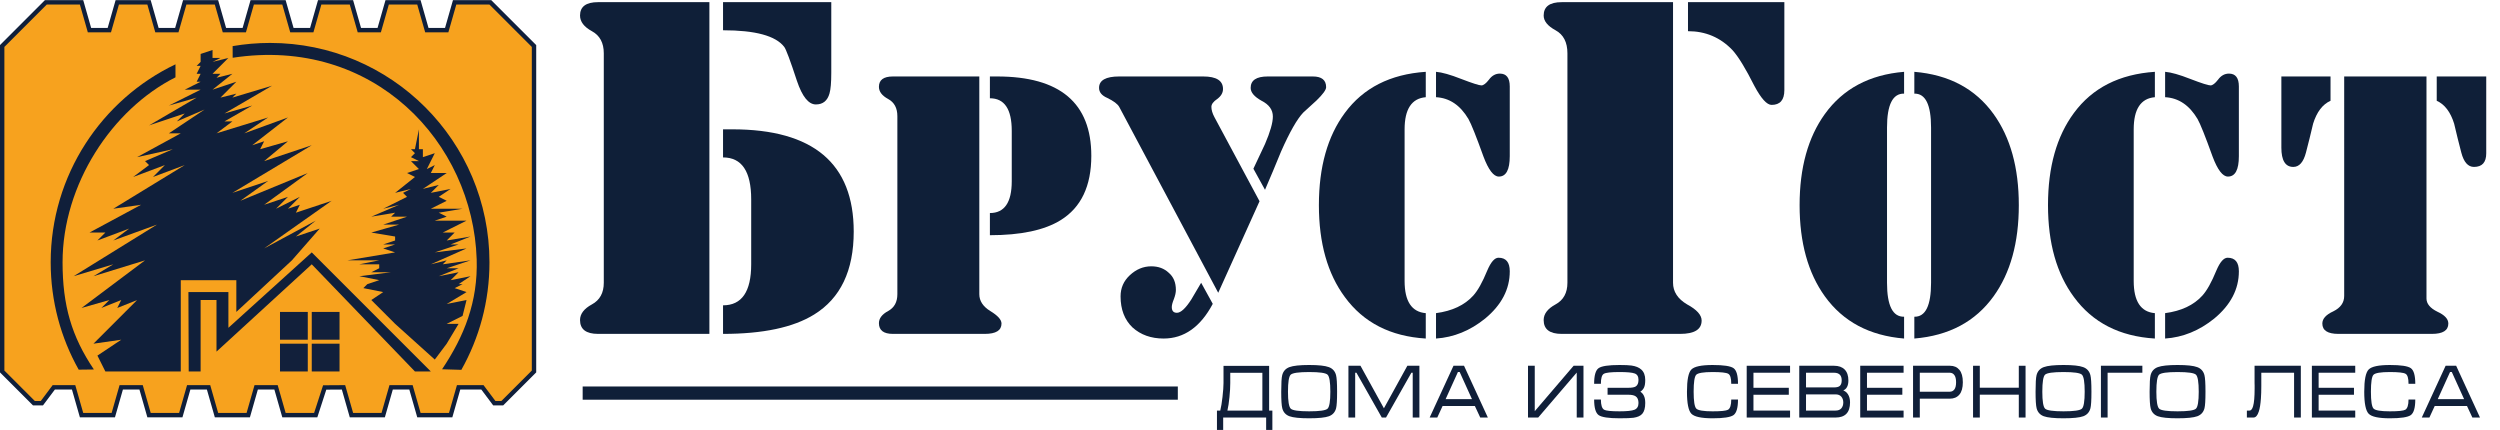 <?xml version="1.0" encoding="UTF-8" standalone="no"?> <!-- Created with Inkscape (http://www.inkscape.org/) --> <svg xmlns:dc="http://purl.org/dc/elements/1.1/" xmlns:cc="http://creativecommons.org/ns#" xmlns:rdf="http://www.w3.org/1999/02/22-rdf-syntax-ns#" xmlns:svg="http://www.w3.org/2000/svg" xmlns="http://www.w3.org/2000/svg" xmlns:sodipodi="http://sodipodi.sourceforge.net/DTD/sodipodi-0.dtd" xmlns:inkscape="http://www.inkscape.org/namespaces/inkscape" id="svg178" xml:space="preserve" width="75.567" height="12.996" viewBox="0 0 7556.727 1299.571" sodipodi:docname="logo-self-12.svg" inkscape:version="0.92.3 (2405546, 2018-03-11)">  <defs id="defs182"> <clipPath clipPathUnits="userSpaceOnUse" id="clipPath202"> <path d="M 0,1584 H 4707 V 0 H 0 Z" id="path200" inkscape:connector-curvature="0"></path> </clipPath> </defs> <g id="g186" inkscape:groupmode="layer" inkscape:label="logo-self-4" transform="matrix(1.333,0,0,-1.333,-449.333,1686.667)" style="display:inline"><g id="g188" transform="translate(540,1197)"><path d="m 0,0 h 45 l 18,63 h 72 L 153,0 h 45 l 18,63 h 72 L 306,0 h 45 l 18,63 h 72 L 459,0 h 45 l 18,63 h 72 L 612,0 h 45 l 18,63 h 72 L 765,0 h 45 l 18,63 h 81 l 99,-99 v -738 l -72,-72 h -18 l -27,36 h -54 l -18,-63 h -72 l -18,63 h -45 l -18,-63 h -72 l -18,63 -42.667,-0.279 L 513,-873 h -72 l -18,63 h -45 l -18,-63 h -72 l -18,63 h -45 l -18,-63 h -72 l -18,63 H 72 l -18,-63 h -72 l -18,63 h -45 l -27,-36 h -18 l -72,72 v 648 90 l 99,99 h 81 z" style="fill:#f7a21e;fill-opacity:1;fill-rule:nonzero;stroke:none" id="path190" inkscape:connector-curvature="0"></path></g><g id="g192" transform="translate(540,1197)"><path d="m 0,0 h 45 l 18,63 h 72 L 153,0 h 45 l 18,63 h 72 L 306,0 h 45 l 18,63 h 72 L 459,0 h 45 l 18,63 h 72 L 612,0 h 45 l 18,63 h 72 L 765,0 h 45 l 18,63 h 81 l 99,-99 v -738 l -72,-72 h -18 l -27,36 h -54 l -18,-63 h -72 l -18,63 h -45 l -18,-63 h -72 l -18,63 -42.667,-0.279 L 513,-873 h -72 l -18,63 h -45 l -18,-63 h -72 l -18,63 h -45 l -18,-63 h -72 l -18,63 H 72 l -18,-63 h -72 l -18,63 h -45 l -27,-36 h -18 l -72,72 v 648 90 l 99,99 h 81 z" style="fill:none;stroke:#101f3a;stroke-width:10;stroke-linecap:butt;stroke-linejoin:miter;stroke-miterlimit:10;stroke-dasharray:none;stroke-opacity:1" id="path194" inkscape:connector-curvature="0"></path></g><g id="g196"><g id="g198" clip-path="url(#clipPath202)"><g id="g204" transform="translate(515.543,427.075)"><path d="m 0,0 c -40.452,71.96 -63.523,154.998 -63.523,243.424 0,197.943 115.607,368.887 282.986,448.991 l -0.006,-29.49 c -144,-72.5 -256.05,-242.958 -256.05,-419.501 0,-97.451 20.313,-167.899 71.05,-242.999 z" style="fill:#101f3a;fill-opacity:1;fill-rule:nonzero;stroke:none" id="path206" inkscape:connector-curvature="0"></path></g><g id="g208" transform="translate(1383.236,426.679)"><path d="m 0,0 c 40.59,72.051 63.747,155.231 63.747,243.82 0,274.75 -222.732,497.48 -497.482,497.48 -28.95,0.001 -57.322,-2.472 -84.917,-7.218 l 0.096,-26.407 C -198.236,756.821 26.264,515.321 34.764,250.821 37.872,154.104 6.35,76.108 -43.736,1.321 Z" style="fill:#101f3a;fill-opacity:1;fill-rule:nonzero;stroke:none" id="path210" inkscape:connector-curvature="0"></path></g></g></g><g id="g212" transform="translate(1044,693)"><path d="m 0,0 -189,-171 v 81 L -279.659,-90.001 -279,-270 h 27 v 162 h 36 V -225 L 0,-27 234,-270 h 36 z" style="fill:#101f3a;fill-opacity:1;fill-rule:nonzero;stroke:none" id="path214" inkscape:connector-curvature="0"></path></g><g id="g216" transform="translate(504,639)"><path d="M 0,0 189,117 90,81 126,108 54,81 72,99 H 36 l 117,63 -63,-9 162,99 -72,-27 27,27 -72,-27 36,27 -9,9 63,27 -81,-18 99,54 h -27 l 81,54 -63,-27 18,18 -81,-27 108,63 -63,-18 72,36 h -36 l 36,18 h -9 l 9,18 h -9 l 9,18 h -9 l 9,9 v 18 l 27,9 v -18 h 18 l -18,-9 36,9 -36,-36 h 18 l -9,-9 36,9 -45,-36 54,18 -36,-36 36,9 -9,-9 90,27 -108,-63 63,18 -63,-36 h 18 l -36,-27 117,36 -54,-36 99,36 -81,-63 27,9 -9,-18 63,18 -54,-45 108,36 -180,-108 81,27 -63,-45 153,63 -99,-72 54,18 -27,-27 54,27 -27,-27 27,9 -9,-18 81,27 L 432,63 549,126 504,90 558,108 495,36 369,-81 V -9 H 243 V -216 H 72 l -18,36 54,36 -63,-9 99,99 -45,-18 9,18 L 63,-72 81,-54 18,-72 162,36 45,0 90,27 Z" style="fill:#101f3a;fill-opacity:1;fill-rule:nonzero;stroke:none" id="path218" inkscape:connector-curvature="0"></path></g><g id="g220" transform="translate(1350,531)"><path d="m 0,0 h 27 l -27,-45 -27,-36 -90,81 -54,54 27,18 -45,9 9,9 27,9 -45,9 72,9 h -45 l 18,9 v 9 h -45 l 45,9 h -72 l 108,18 -27,9 27,9 h -27 l 27,9 v 9 l -54,9 63,18 h -36 l 54,18 h -36 l 9,9 -54,-9 63,27 -36,-9 54,27 -9,9 18,9 -36,-9 45,36 -18,9 27,9 -18,18 h 18 l -18,9 9,9 -9,9 h 9 l 9,45 v -45 h 9 v -18 l 27,9 -18,-36 18,9 -9,-18 H 0 l -54,-36 36,9 -18,-18 45,9 -27,-18 18,-9 -36,-18 h 72 l -54,-9 18,-9 -27,-9 H 45 L 9,216 -9,207 H 18 L 0,189 54,198 9,180 h 18 l -54,-18 72,9 -81,-36 36,9 -9,-9 63,9 L 0,126 H 27 L -18,108 27,117 9,99 54,108 27,90 h 9 L 18,81 45,72 0,45 45,54 36,18 Z" style="fill:#12203b;fill-opacity:1;fill-rule:nonzero;stroke:none" id="path222" inkscape:connector-curvature="0"></path></g><path d="m 972,558 h 63 v -63 h -63 z" style="fill:#12203b;fill-opacity:1;fill-rule:nonzero;stroke:none" id="path224" inkscape:connector-curvature="0"></path><path d="m 1107,558 h -63 v -63 h 63 z" style="fill:#12203b;fill-opacity:1;fill-rule:nonzero;stroke:none" id="path226" inkscape:connector-curvature="0"></path><path d="m 972,423 h 63 v 63 h -63 z" style="fill:#12203b;fill-opacity:1;fill-rule:nonzero;stroke:none" id="path228" inkscape:connector-curvature="0"></path><path d="m 1107,423 h -63 v 63 h 63 z" style="fill:#12203b;fill-opacity:1;fill-rule:nonzero;stroke:none" id="path230" inkscape:connector-curvature="0"></path><g aria-label="Дома из северного леса" transform="scale(0.935,-1.069)" style="font-style:normal;font-variant:normal;font-weight:bold;font-stretch:normal;font-size:142.422px;font-family:a_SignboardTitul;-inkscape-font-specification:'a_SignboardTitul, Bold';font-variant-ligatures:normal;font-variant-caps:normal;font-variant-numeric:normal;font-feature-settings:normal;text-align:start;writing-mode:lr-tb;text-anchor:start;fill:#101f39;fill-opacity:1;fill-rule:nonzero;stroke:none;stroke-width:0.935" id="text234"><path d="m 3327.807,-371.032 v -36.607 h 110.623 v 94.888 h 7.867 v 41.263 h -15.092 v -26.492 h -104.2 v 26.492 h -15.092 v -41.263 h 8.028 q 3.051,-10.597 5.459,-29.06 2.408,-18.624 2.408,-29.221 z m 94.246,-21.835 h -77.869 v 21.835 q 0,12.523 -1.927,29.703 -1.927,17.179 -4.977,28.579 h 84.773 z" style="font-style:normal;font-variant:normal;font-weight:bold;font-stretch:normal;font-size:160.555px;font-family:Micra;-inkscape-font-specification:'Micra Bold';font-variant-ligatures:normal;font-variant-caps:normal;font-variant-numeric:normal;font-feature-settings:normal;text-align:start;writing-mode:lr-tb;text-anchor:start;stroke-width:0.935" id="path5379" inkscape:connector-curvature="0"></path><path d="m 3535.526,-296.374 q -34.198,0 -47.845,-4.335 -13.647,-4.496 -17.34,-16.858 -2.569,-8.509 -2.569,-35.162 0,-27.134 2.408,-35.162 3.693,-12.523 17.5,-17.019 13.808,-4.496 47.845,-4.496 34.198,0 47.685,4.496 13.647,4.335 17.5,16.858 2.569,8.509 2.569,35.322 0,26.973 -2.408,35.001 -3.693,12.523 -17.34,17.019 -13.647,4.335 -48.006,4.335 z m 0,-14.771 q 37.891,0 44.634,-5.619 6.743,-5.619 6.743,-35.964 0,-30.505 -6.743,-36.125 -6.583,-5.619 -44.634,-5.619 -38.051,0 -44.795,5.619 -6.583,5.619 -6.583,36.125 0,30.184 6.743,35.964 6.743,5.619 44.634,5.619 z" style="font-style:normal;font-variant:normal;font-weight:bold;font-stretch:normal;font-size:160.555px;font-family:Micra;-inkscape-font-specification:'Micra Bold';font-variant-ligatures:normal;font-variant-caps:normal;font-variant-numeric:normal;font-feature-settings:normal;text-align:start;writing-mode:lr-tb;text-anchor:start;stroke-width:0.935" id="path5381" inkscape:connector-curvature="0"></path><path d="m 3659.978,-407.8 56.837,90.232 56.837,-90.232 h 29.221 v 109.82 h -16.216 v -95.049 h -3.211 l -61.492,95.049 h -10.276 l -61.492,-95.049 h -3.051 v 95.049 h -16.377 v -109.82 z" style="font-style:normal;font-variant:normal;font-weight:bold;font-stretch:normal;font-size:160.555px;font-family:Micra;-inkscape-font-specification:'Micra Bold';font-variant-ligatures:normal;font-variant-caps:normal;font-variant-numeric:normal;font-feature-settings:normal;text-align:start;writing-mode:lr-tb;text-anchor:start;stroke-width:0.935" id="path5383" inkscape:connector-curvature="0"></path><path d="m 3911.104,-407.8 57.8,109.82 h -18.464 l -13.005,-24.404 h -78.351 l -12.844,24.404 h -18.464 l 57.8,-109.82 z m 19.267,70.805 -29.863,-57.639 h -4.174 l -29.863,57.639 z" style="font-style:normal;font-variant:normal;font-weight:bold;font-stretch:normal;font-size:160.555px;font-family:Micra;-inkscape-font-specification:'Micra Bold';font-variant-ligatures:normal;font-variant-caps:normal;font-variant-numeric:normal;font-feature-settings:normal;text-align:start;writing-mode:lr-tb;text-anchor:start;stroke-width:0.935" id="path5385" inkscape:connector-curvature="0"></path><path d="m 4200.803,-407.8 h -23.923 l -94.246,96.333 v -96.333 h -16.377 v 109.82 h 24.726 l 93.443,-95.37 v 95.37 h 16.377 z" style="font-style:normal;font-variant:normal;font-weight:bold;font-stretch:normal;font-size:160.555px;font-family:Micra;-inkscape-font-specification:'Micra Bold';font-variant-ligatures:normal;font-variant-caps:normal;font-variant-numeric:normal;font-feature-settings:normal;text-align:start;writing-mode:lr-tb;text-anchor:start;stroke-width:0.935" id="path5387" inkscape:connector-curvature="0"></path><path d="m 4350.586,-377.776 q 0,-14.611 -9.794,-22.157 -8.188,-6.422 -23.602,-8.349 -8.831,-1.124 -28.9,-1.124 -40.139,0 -50.896,6.743 -10.757,6.743 -10.757,33.074 h 16.377 q 0,-17.661 7.225,-21.193 7.225,-3.693 38.051,-3.693 27.616,0 36.767,3.051 9.152,2.89 9.152,13.647 0,10.276 -6.904,13.968 -5.138,2.729 -17.5,2.729 h -50.575 v 14.771 h 50.575 q 11.72,0 17.34,3.211 7.064,4.014 7.064,14.289 0,10.757 -9.633,14.289 -9.473,3.372 -36.285,3.372 -30.666,0 -37.409,-3.372 -7.867,-4.014 -7.867,-21.675 h -16.377 q 0,26.17 10.918,33.074 10.918,6.743 50.735,6.743 25.207,0 33.877,-1.124 14.771,-1.927 21.193,-8.349 7.225,-7.225 7.225,-22.959 0,-9.312 -3.051,-14.932 -2.89,-5.78 -8.831,-8.991 6.262,-3.693 8.991,-8.991 2.89,-5.298 2.89,-16.056 z" style="font-style:normal;font-variant:normal;font-weight:bold;font-stretch:normal;font-size:160.555px;font-family:Micra;-inkscape-font-specification:'Micra Bold';font-variant-ligatures:normal;font-variant-caps:normal;font-variant-numeric:normal;font-feature-settings:normal;text-align:start;writing-mode:lr-tb;text-anchor:start;stroke-width:0.935" id="path5389" inkscape:connector-curvature="0"></path><path d="m 4467.984,-352.729 q 0,30.024 6.422,35.804 6.422,5.78 39.497,5.78 30.666,0 37.409,-3.372 7.867,-4.014 7.867,-21.675 h 16.377 q 0,26.17 -10.918,33.074 -10.918,6.743 -50.735,6.743 -40.62,0 -51.378,-9.633 -10.757,-9.633 -10.757,-46.722 0,-37.409 10.597,-47.043 10.597,-9.633 51.538,-9.633 40.139,0 50.896,6.743 10.757,6.743 10.757,33.074 h -16.377 q 0,-17.661 -7.225,-21.193 -7.225,-3.693 -38.051,-3.693 -33.235,0 -39.657,5.78 -6.262,5.619 -6.262,35.964 z" style="font-style:normal;font-variant:normal;font-weight:bold;font-stretch:normal;font-size:160.555px;font-family:Micra;-inkscape-font-specification:'Micra Bold';font-variant-ligatures:normal;font-variant-caps:normal;font-variant-numeric:normal;font-feature-settings:normal;text-align:start;writing-mode:lr-tb;text-anchor:start;stroke-width:0.935" id="path5391" inkscape:connector-curvature="0"></path><path d="m 4596.651,-407.8 h 105.163 v 14.771 h -88.787 v 31.95 h 85.736 v 14.771 h -85.736 v 33.556 h 88.787 v 14.771 h -105.163 z" style="font-style:normal;font-variant:normal;font-weight:bold;font-stretch:normal;font-size:160.555px;font-family:Micra;-inkscape-font-specification:'Micra Bold';font-variant-ligatures:normal;font-variant-caps:normal;font-variant-numeric:normal;font-feature-settings:normal;text-align:start;writing-mode:lr-tb;text-anchor:start;stroke-width:0.935" id="path5393" inkscape:connector-curvature="0"></path><path d="m 4847.273,-330.091 q 0,16.216 -8.991,24.244 -8.831,7.867 -26.01,7.867 h -88.145 v -109.82 h 84.291 q 16.858,0 25.849,8.028 8.991,8.028 8.991,23.12 0,16.537 -12.363,21.193 7.064,2.408 11.239,8.028 5.138,6.904 5.138,17.34 z m -20.23,-46.561 q 0,-7.546 -3.853,-11.56 -4.656,-4.817 -14.771,-4.817 h -67.915 v 31.148 h 67.915 q 10.436,0 14.45,-3.532 4.174,-3.693 4.174,-11.239 z m -86.539,29.542 v 34.359 h 71.608 q 9.312,0 13.968,-4.656 4.817,-4.817 4.817,-12.523 0,-7.546 -4.817,-12.363 -4.817,-4.817 -13.968,-4.817 z" style="font-style:normal;font-variant:normal;font-weight:bold;font-stretch:normal;font-size:160.555px;font-family:Micra;-inkscape-font-specification:'Micra Bold';font-variant-ligatures:normal;font-variant-caps:normal;font-variant-numeric:normal;font-feature-settings:normal;text-align:start;writing-mode:lr-tb;text-anchor:start;stroke-width:0.935" id="path5395" inkscape:connector-curvature="0"></path><path d="m 4871.978,-407.8 h 105.164 v 14.771 h -88.787 v 31.95 h 85.736 v 14.771 h -85.736 v 33.556 h 88.787 v 14.771 H 4871.978 Z" style="font-style:normal;font-variant:normal;font-weight:bold;font-stretch:normal;font-size:160.555px;font-family:Micra;-inkscape-font-specification:'Micra Bold';font-variant-ligatures:normal;font-variant-caps:normal;font-variant-numeric:normal;font-feature-settings:normal;text-align:start;writing-mode:lr-tb;text-anchor:start;stroke-width:0.935" id="path5397" inkscape:connector-curvature="0"></path><path d="m 5000.096,-297.98 v -109.82 h 89.59 q 14.611,0 22.799,8.67 8.349,8.67 8.349,26.331 0,17.661 -8.509,26.331 -8.349,8.509 -23.28,8.509 h -72.571 v 39.978 z m 16.377,-54.749 h 72.571 q 7.064,0 11.239,-4.817 4.174,-4.817 4.174,-15.253 0,-10.436 -4.174,-15.253 -4.014,-4.977 -11.399,-4.977 h -72.41 z" style="font-style:normal;font-variant:normal;font-weight:bold;font-stretch:normal;font-size:160.555px;font-family:Micra;-inkscape-font-specification:'Micra Bold';font-variant-ligatures:normal;font-variant-caps:normal;font-variant-numeric:normal;font-feature-settings:normal;text-align:start;writing-mode:lr-tb;text-anchor:start;stroke-width:0.935" id="path5399" inkscape:connector-curvature="0"></path><path d="m 5145.614,-407.8 h 16.377 v 46.561 h 94.567 v -46.561 h 16.377 v 109.82 h -16.377 v -48.488 h -94.567 v 48.488 h -16.377 z" style="font-style:normal;font-variant:normal;font-weight:bold;font-stretch:normal;font-size:160.555px;font-family:Micra;-inkscape-font-specification:'Micra Bold';font-variant-ligatures:normal;font-variant-caps:normal;font-variant-numeric:normal;font-feature-settings:normal;text-align:start;writing-mode:lr-tb;text-anchor:start;stroke-width:0.935" id="path5401" inkscape:connector-curvature="0"></path><path d="m 5364.975,-296.374 q -34.198,0 -47.845,-4.335 -13.647,-4.496 -17.34,-16.858 -2.569,-8.509 -2.569,-35.162 0,-27.134 2.408,-35.162 3.693,-12.523 17.5,-17.019 13.808,-4.496 47.845,-4.496 34.198,0 47.685,4.496 13.647,4.335 17.5,16.858 2.569,8.509 2.569,35.322 0,26.973 -2.408,35.001 -3.693,12.523 -17.34,17.019 -13.647,4.335 -48.006,4.335 z m 0,-14.771 q 37.891,0 44.634,-5.619 6.743,-5.619 6.743,-35.964 0,-30.505 -6.743,-36.125 -6.583,-5.619 -44.634,-5.619 -38.052,0 -44.795,5.619 -6.583,5.619 -6.583,36.125 0,30.184 6.743,35.964 6.743,5.619 44.634,5.619 z" style="font-style:normal;font-variant:normal;font-weight:bold;font-stretch:normal;font-size:160.555px;font-family:Micra;-inkscape-font-specification:'Micra Bold';font-variant-ligatures:normal;font-variant-caps:normal;font-variant-numeric:normal;font-feature-settings:normal;text-align:start;writing-mode:lr-tb;text-anchor:start;stroke-width:0.935" id="path5403" inkscape:connector-curvature="0"></path><path d="m 5455.711,-297.98 h 16.216 v -95.049 h 84.291 v -14.771 h -100.507 z" style="font-style:normal;font-variant:normal;font-weight:bold;font-stretch:normal;font-size:160.555px;font-family:Micra;-inkscape-font-specification:'Micra Bold';font-variant-ligatures:normal;font-variant-caps:normal;font-variant-numeric:normal;font-feature-settings:normal;text-align:start;writing-mode:lr-tb;text-anchor:start;stroke-width:0.935" id="path5405" inkscape:connector-curvature="0"></path><path d="m 5641.556,-296.374 q -34.198,0 -47.845,-4.335 -13.647,-4.496 -17.34,-16.858 -2.569,-8.509 -2.569,-35.162 0,-27.134 2.408,-35.162 3.693,-12.523 17.5,-17.019 13.808,-4.496 47.845,-4.496 34.198,0 47.685,4.496 13.647,4.335 17.5,16.858 2.569,8.509 2.569,35.322 0,26.973 -2.408,35.001 -3.693,12.523 -17.34,17.019 -13.647,4.335 -48.006,4.335 z m 0,-14.771 q 37.891,0 44.634,-5.619 6.743,-5.619 6.743,-35.964 0,-30.505 -6.743,-36.125 -6.583,-5.619 -44.634,-5.619 -38.051,0 -44.795,5.619 -6.583,5.619 -6.583,36.125 0,30.184 6.743,35.964 6.743,5.619 44.634,5.619 z" style="font-style:normal;font-variant:normal;font-weight:bold;font-stretch:normal;font-size:160.555px;font-family:Micra;-inkscape-font-specification:'Micra Bold';font-variant-ligatures:normal;font-variant-caps:normal;font-variant-numeric:normal;font-feature-settings:normal;text-align:start;writing-mode:lr-tb;text-anchor:start;stroke-width:0.935" id="path5407" inkscape:connector-curvature="0"></path><path d="m 5809.702,-312.751 h 6.422 q 5.619,0 8.67,-9.312 3.693,-11.239 3.693,-37.409 v -2.569 -2.248 -1.766 q 0,-2.89 -0.161,-5.619 0,-2.89 0,-5.459 v -30.666 h 112.228 v 109.82 h -16.377 v -95.049 h -79.475 v 20.712 7.386 q 0,15.253 -0.963,26.652 -1.445,17.822 -5.138,27.615 -4.656,12.684 -13.005,12.684 h -15.895 z" style="font-style:normal;font-variant:normal;font-weight:bold;font-stretch:normal;font-size:160.555px;font-family:Micra;-inkscape-font-specification:'Micra Bold';font-variant-ligatures:normal;font-variant-caps:normal;font-variant-numeric:normal;font-feature-settings:normal;text-align:start;writing-mode:lr-tb;text-anchor:start;stroke-width:0.935" id="path5409" inkscape:connector-curvature="0"></path><path d="m 5967.327,-407.8 h 105.164 v 14.771 h -88.787 v 31.95 h 85.736 v 14.771 h -85.736 v 33.556 h 88.787 v 14.771 h -105.164 z" style="font-style:normal;font-variant:normal;font-weight:bold;font-stretch:normal;font-size:160.555px;font-family:Micra;-inkscape-font-specification:'Micra Bold';font-variant-ligatures:normal;font-variant-caps:normal;font-variant-numeric:normal;font-feature-settings:normal;text-align:start;writing-mode:lr-tb;text-anchor:start;stroke-width:0.935" id="path5411" inkscape:connector-curvature="0"></path><path d="m 6110.537,-352.729 q 0,30.024 6.422,35.804 6.422,5.78 39.497,5.78 30.666,0 37.409,-3.372 7.867,-4.014 7.867,-21.675 h 16.377 q 0,26.17 -10.918,33.074 -10.918,6.743 -50.735,6.743 -40.62,0 -51.378,-9.633 -10.757,-9.633 -10.757,-46.722 0,-37.409 10.597,-47.043 10.597,-9.633 51.538,-9.633 40.139,0 50.896,6.743 10.757,6.743 10.757,33.074 h -16.377 q 0,-17.661 -7.225,-21.193 -7.225,-3.693 -38.051,-3.693 -33.235,0 -39.657,5.78 -6.262,5.619 -6.262,35.964 z" style="font-style:normal;font-variant:normal;font-weight:bold;font-stretch:normal;font-size:160.555px;font-family:Micra;-inkscape-font-specification:'Micra Bold';font-variant-ligatures:normal;font-variant-caps:normal;font-variant-numeric:normal;font-feature-settings:normal;text-align:start;writing-mode:lr-tb;text-anchor:start;stroke-width:0.935" id="path5413" inkscape:connector-curvature="0"></path><path d="m 6317.234,-407.8 57.8,109.82 h -18.464 l -13.005,-24.404 h -78.351 l -12.844,24.404 h -18.464 l 57.8,-109.82 z m 19.267,70.805 -29.863,-57.639 h -4.175 l -29.863,57.639 z" style="font-style:normal;font-variant:normal;font-weight:bold;font-stretch:normal;font-size:160.555px;font-family:Micra;-inkscape-font-specification:'Micra Bold';font-variant-ligatures:normal;font-variant-caps:normal;font-variant-numeric:normal;font-feature-settings:normal;text-align:start;writing-mode:lr-tb;text-anchor:start;stroke-width:0.935" id="path5415" inkscape:connector-curvature="0"></path></g> <g aria-label="БрусГост " transform="scale(0.977,-1.023)" style="font-style:normal;font-variant:normal;font-weight:bold;font-stretch:normal;font-size:11.728px;font-family:a_Stamper;-inkscape-font-specification:'a_Stamper, Bold';font-variant-ligatures:normal;font-variant-caps:normal;font-variant-numeric:normal;font-feature-settings:normal;text-align:start;letter-spacing:-21.997px;writing-mode:lr-tb;text-anchor:start;fill:#0f1f38;fill-opacity:1;fill-rule:nonzero;stroke:none;stroke-width:0.977" id="text238"><path d="m 1991.503,-1232.104 v 735.315 H 1733.121 q -41.872,0 -41.872,-30.638 0,-20.425 27.574,-34.723 27.574,-14.298 27.574,-48 v -508.593 q 0,-34.723 -27.574,-49.021 -27.574,-14.298 -27.574,-34.723 0,-29.617 41.872,-29.617 z m 31.659,735.315 v -63.319 q 65.361,0 65.361,-90.893 v -143.999 q 0,-92.936 -65.361,-92.936 v -62.298 h 21.447 q 281.871,0 281.871,226.722 0,129.701 -91.914,183.829 -72.51,42.893 -211.403,42.893 z m 0,-673.018 v -62.297 h 251.233 v 156.254 q 0,32.681 -4.085,45.957 -7.149,24.511 -31.659,24.511 -25.532,0 -43.915,-52.085 -23.489,-68.425 -29.617,-75.574 -29.617,-36.766 -141.957,-36.766 z" style="font-size:1021.271px;stroke-width:0.977" id="path5362" inkscape:connector-curvature="0"></path><path d="m 2617.969,-1067.393 v 482.636 q 0,22.19 25.36,37.248 26.153,15.058 26.153,27.738 0,22.983 -38.833,22.983 h -213.184 q -32.493,0 -32.493,-23.775 0,-15.85 21.398,-26.945 21.398,-11.095 21.398,-37.248 v -394.668 q 0,-26.945 -21.398,-38.04 -21.398,-11.095 -21.398,-26.945 0,-22.983 32.493,-22.983 z m 24.568,351.873 v -49.135 q 50.72,0 50.72,-70.533 V -946.933 q 0,-72.118 -50.72,-72.118 v -48.343 h 16.643 q 218.732,0 218.732,175.936 0,100.648 -71.326,142.651 -56.268,33.285 -164.049,33.285 z" style="font-size:792.506px;letter-spacing:0px;word-spacing:73.299px;stroke-width:0.977" id="path5364" inkscape:connector-curvature="0"></path><path d="m 3281.053,-816.169 -26.945,-46.758 q 13.473,-27.738 26.945,-54.683 18.228,-40.418 18.228,-61.023 0,-22.19 -26.153,-34.87 -25.36,-13.473 -25.36,-28.53 0,-25.36 39.625,-25.36 h 104.611 q 30.908,0 30.908,23.775 0,8.718 -22.19,29.323 -15.85,13.473 -30.908,26.945 -21.398,21.398 -51.513,86.383 -18.228,42.795 -37.248,84.798 z m -143.444,-251.224 q 45.965,0 45.965,27.738 0,12.68 -13.473,22.19 -13.473,8.718 -13.473,17.435 0,10.303 7.133,22.983 l 104.611,186.239 -95.893,202.882 -229.827,-412.103 q -5.548,-9.51 -27.738,-19.813 -19.02,-7.925 -19.02,-22.19 0,-25.36 46.758,-25.36 z m -4.755,457.276 26.945,46.758 q -42.795,76.873 -114.121,76.873 -43.588,0 -72.118,-24.568 -27.738,-25.36 -27.738,-68.948 0,-27.738 21.398,-46.758 22.19,-19.813 49.928,-19.813 24.568,0 40.418,14.265 16.643,13.473 16.643,38.04 0,8.718 -4.755,20.605 -4.755,11.095 -4.755,17.435 0,12.68 11.888,12.68 13.473,0 33.285,-29.323 11.888,-19.02 22.983,-37.248 z" style="font-style:normal;font-variant:normal;font-weight:bold;font-stretch:normal;font-size:792.506px;font-family:a_Stamper;-inkscape-font-specification:'a_Stamper, Bold';font-variant-ligatures:normal;font-variant-caps:normal;font-variant-numeric:normal;font-feature-settings:normal;text-align:start;letter-spacing:0px;writing-mode:lr-tb;text-anchor:start;stroke-width:0.977" id="path5366" inkscape:connector-curvature="0"></path><path d="m 3677.95,-1021.428 v -56.268 q 20.605,1.585 58.645,15.85 38.833,14.265 46.758,14.265 7.133,0 17.435,-12.68 10.303,-13.473 25.36,-13.473 22.983,0 22.983,28.53 v 154.539 q 0,45.173 -25.36,45.173 -18.228,0 -35.663,-44.38 -25.36,-67.363 -34.87,-83.213 -28.53,-45.965 -75.288,-48.343 z m 0,534.942 v -56.268 q 56.268,-7.133 86.383,-38.833 15.85,-16.643 32.493,-55.475 12.68,-28.53 26.153,-28.53 26.153,0 26.153,30.115 0,59.438 -57.06,104.611 -52.305,40.418 -114.121,44.38 z m -23.775,-56.268 v 56.268 q -122.838,-7.133 -187.824,-91.931 -60.23,-77.666 -60.23,-203.674 0,-126.801 60.23,-204.467 64.193,-83.213 187.824,-91.138 v 56.268 q -49.135,3.962 -49.135,71.326 v 336.023 q 0,67.363 49.135,71.326 z" style="font-style:normal;font-variant:normal;font-weight:bold;font-stretch:normal;font-size:792.506px;font-family:a_Stamper;-inkscape-font-specification:'a_Stamper, Bold';font-variant-ligatures:normal;font-variant-caps:normal;font-variant-numeric:normal;font-feature-settings:normal;text-align:start;letter-spacing:0px;writing-mode:lr-tb;text-anchor:start;stroke-width:0.977" id="path5368" inkscape:connector-curvature="0"></path><path d="m 4262.793,-1167.764 v -64.34 h 223.658 v 195.063 q 0,32.681 -29.617,32.681 -16.34,0 -39.83,-41.872 -30.638,-58.212 -51.064,-79.659 -41.872,-41.872 -103.148,-41.872 z m -34.723,-64.34 v 621.954 q 0,29.617 32.681,48 33.702,17.362 33.702,35.744 0,29.617 -50.042,29.617 h -274.722 q -41.872,0 -41.872,-30.638 0,-20.425 27.574,-34.723 27.574,-14.298 27.574,-48 v -508.593 q 0,-36.766 -27.574,-51.063 -27.574,-14.298 -27.574,-32.681 0,-29.617 41.872,-29.617 z" style="font-size:1021.271px;stroke-width:0.977" id="path5370" inkscape:connector-curvature="0"></path><path d="m 4764.346,-534.829 v 48.343 q -120.461,-9.51 -183.861,-93.516 -58.645,-77.666 -58.645,-202.089 0,-124.423 58.645,-202.089 63.401,-84.006 183.861,-93.516 v 48.343 q -39.625,-0.793 -39.625,75.288 v 343.948 q 0,76.081 39.625,75.288 z m 23.775,48.343 v -48.343 q 38.833,0.793 38.833,-75.288 v -343.948 q 0,-76.081 -38.833,-75.288 v -48.343 q 120.461,9.51 183.861,93.516 58.645,77.666 58.645,202.089 0,124.423 -58.645,202.089 -63.401,84.006 -183.861,93.516 z" style="font-size:792.506px;stroke-width:0.977" id="path5372" inkscape:connector-curvature="0"></path><path d="m 5370.186,-1021.428 v -56.268 q 20.605,1.585 58.645,15.85 38.833,14.265 46.758,14.265 7.133,0 17.435,-12.68 10.303,-13.473 25.36,-13.473 22.983,0 22.983,28.53 v 154.539 q 0,45.173 -25.36,45.173 -18.228,0 -35.663,-44.38 -25.36,-67.363 -34.87,-83.213 -28.53,-45.965 -75.288,-48.343 z m 0,534.942 v -56.268 q 56.268,-7.133 86.383,-38.833 15.85,-16.643 32.493,-55.475 12.68,-28.53 26.153,-28.53 26.153,0 26.153,30.115 0,59.438 -57.06,104.611 -52.305,40.418 -114.121,44.38 z m -23.775,-56.268 v 56.268 q -122.838,-7.133 -187.824,-91.931 -60.23,-77.666 -60.23,-203.674 0,-126.801 60.23,-204.467 64.193,-83.213 187.824,-91.138 v 56.268 q -49.135,3.962 -49.135,71.326 v 336.023 q 0,67.363 49.135,71.326 z" style="font-size:792.506px;stroke-width:0.977" id="path5374" inkscape:connector-curvature="0"></path><path d="m 5639.987,-909.685 v -157.709 h 114.121 v 53.89 q -27.738,11.888 -40.418,50.72 -7.925,32.493 -16.643,64.193 -8.718,31.7 -29.323,31.7 -27.738,0 -27.738,-42.795 z m 360.59,-157.709 h 114.913 v 170.389 q 0,30.115 -28.53,30.115 -20.605,0 -29.323,-31.7 -8.718,-31.7 -16.643,-64.193 -12.68,-38.833 -40.418,-50.72 z m -214.769,0 h 190.994 v 492.146 q 0,17.435 25.36,29.323 25.36,11.095 25.36,26.153 0,22.983 -38.04,22.983 h -217.147 q -37.248,0 -37.248,-22.983 0,-15.85 25.36,-26.945 25.36,-11.888 25.36,-34.078 z" style="font-size:792.506px;stroke-width:0.977" id="path5376" inkscape:connector-curvature="0"></path></g> <g id="g240" transform="translate(1781.999,576)"><path d="M 0,0 H 864.001 Z" style="fill:#231f20;fill-opacity:1;fill-rule:nonzero;stroke:none" id="path242" inkscape:connector-curvature="0"></path></g><g id="g244" transform="matrix(1.562,0,0,1,1658.326,373.949)"><path d="M 0,0 H 864" style="fill:none;stroke:#0f1f38;stroke-width:30;stroke-linecap:butt;stroke-linejoin:miter;stroke-miterlimit:10;stroke-dasharray:none;stroke-opacity:1" id="path246" inkscape:connector-curvature="0"></path></g></g> </svg> 
